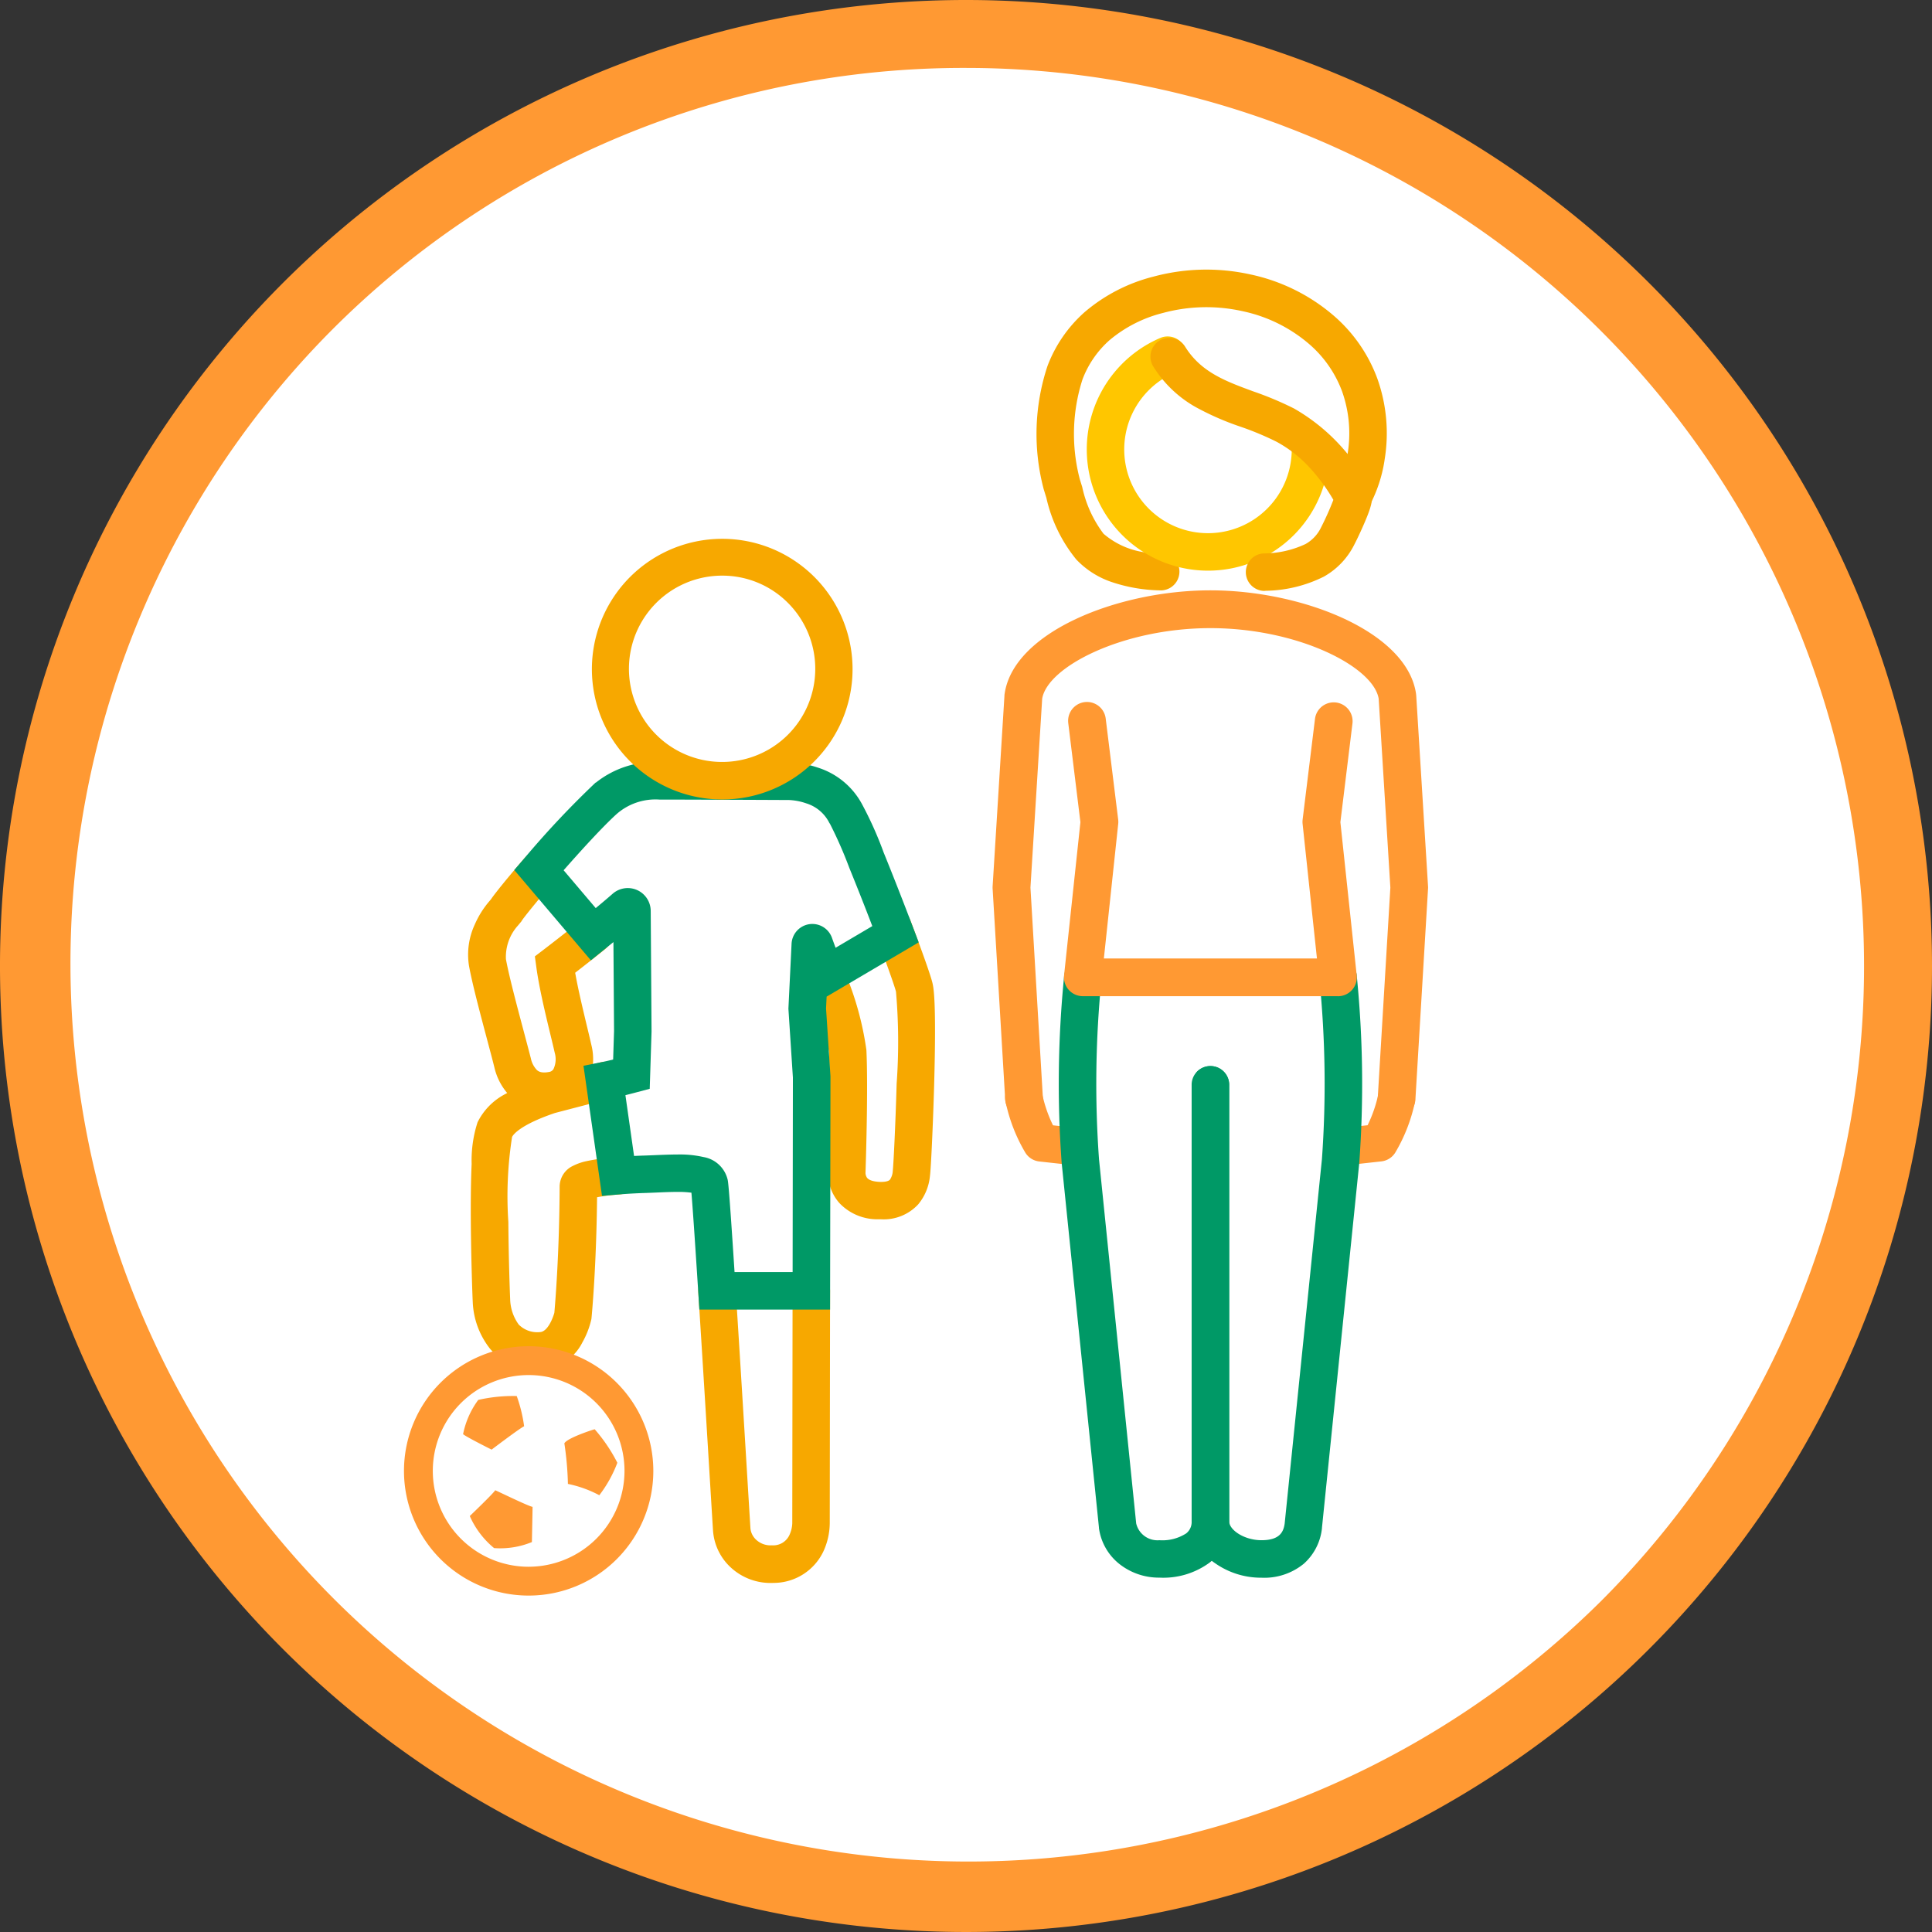 <svg id="Dupi-EoE-ICON-Adult" xmlns="http://www.w3.org/2000/svg" width="100" height="100" viewBox="0 0 100 100">
  <rect x="0" y="0" width="100" height="100" fill="#333333" stroke="none"/>
  <circle id="Ellipse_226" data-name="Ellipse 226" cx="48.242" cy="48.242" r="48.242" transform="translate(1.758 1.758)" fill="#fff"/>
  <path id="Path_1780" data-name="Path 1780" d="M50,3.516A46.487,46.487,0,0,1,82.871,82.871,46.487,46.487,0,0,1,17.129,17.129,46.176,46.176,0,0,1,50,3.516M50,0a50,50,0,1,0,50,50A50,50,0,0,0,50,0h0Z" transform="translate(0 0)" fill="#f93"/>
  <path id="Path_1781" data-name="Path 1781" d="M95,171.05c.324,5.055.727,11.793.766,12.359a1.989,1.989,0,0,0,2.125,1.785,2.047,2.047,0,0,0,1.98-2.105l.016-12.039" transform="translate(-57.891 -104.234)" fill="#fff"/>
  <path id="Path_1781_-_Outline" data-name="Path 1781 - Outline" d="M96.274,184.653a3.026,3.026,0,0,1-2.043-.775,2.866,2.866,0,0,1-.948-1.92c-.014-.206-.07-1.119-.154-2.5-.159-2.615-.4-6.566-.612-9.864a.971.971,0,0,1,1.937-.124c.212,3.3.453,7.255.612,9.871.081,1.33.14,2.291.153,2.484v.006a.924.924,0,0,0,.312.6,1.088,1.088,0,0,0,.8.273.921.921,0,0,0,.89-.5,1.6,1.6,0,0,0,.163-.633v-.009l.016-12.039a.971.971,0,0,1,.971-.969h0a.971.971,0,0,1,.969.972l-.016,12.037A3.558,3.558,0,0,1,99,183.008a2.854,2.854,0,0,1-2.575,1.642C96.372,184.652,96.323,184.653,96.274,184.653Z" transform="translate(-56.376 -102.719)" fill="#f7a800"/>
  <path id="Path_1782" data-name="Path 1782" d="M70.816,143.2l-2.844.742c-1.3.438-2.512,1.035-2.836,1.793-.473,1.105-.188,8.641-.172,8.848.129,1.508.84,2.633,2.523,2.6,1.313-.027,1.691-1.812,1.691-1.812s.27-2.777.285-6.7c0-.309,1.02-.469,2.047-.551" transform="translate(-39.527 -87.262)" fill="#fff"/>
  <path id="Path_1782_-_Outline" data-name="Path 1782 - Outline" d="M65.907,156.641a3.18,3.18,0,0,1-2.511-1.059,4.163,4.163,0,0,1-.913-2.432v-.01c-.012-.163-.086-2.161-.1-4.153-.008-1.2.006-2.206.042-2.992a6.4,6.4,0,0,1,.306-2.157,3.29,3.29,0,0,1,1.452-1.471,10.572,10.572,0,0,1,1.966-.86l.032-.011,2.877-.751a.971.971,0,1,1,.49,1.878l-2.81.733c-1.875.637-2.183,1.16-2.22,1.239a19.789,19.789,0,0,0-.193,4.4c.015,2.031.086,3.846.094,4a2.333,2.333,0,0,0,.444,1.313,1.349,1.349,0,0,0,1.092.389c.407-.009.68-.741.751-1,.04-.444.26-3.047.274-6.545a1.191,1.191,0,0,1,.688-1.058,2.858,2.858,0,0,1,.7-.245,11.086,11.086,0,0,1,1.551-.212.971.971,0,1,1,.155,1.935,10.208,10.208,0,0,0-1.157.145c-.036,3.626-.275,6.125-.286,6.235l-.005.054-.011.053a4.417,4.417,0,0,1-.462,1.179,2.545,2.545,0,0,1-2.159,1.4h-.087Z" transform="translate(-38.013 -85.748)" fill="#f7a800"/>
  <path id="Path_1783" data-name="Path 1783" d="M109.43,125.251a16.5,16.5,0,0,1,1.129,3.9c.1,2.035-.047,6.281-.047,6.281s-.1,1.4,1.652,1.473a1.442,1.442,0,0,0,1.691-1.418c.082-.637.422-8.438.148-9.617-.078-.336-.547-1.648-1.125-3.172" transform="translate(-66.684 -74.77)" fill="#fff"/>
  <path id="Path_1783_-_Outline" data-name="Path 1783 - Outline" d="M110.776,136.366q-.082,0-.169,0a2.706,2.706,0,0,1-1.994-.843,2.359,2.359,0,0,1-.585-1.644c.008-.243.139-4.269.047-6.19a17.4,17.4,0,0,0-1.069-3.609.971.971,0,0,1,1.818-.68,16.079,16.079,0,0,1,1.189,4.2c.1,2.05-.04,6.185-.046,6.36v.014a.471.471,0,0,0,.069.227c.12.18.462.22.655.229.129.006.436.005.542-.116a.877.877,0,0,0,.146-.456c.033-.259.138-2.294.2-4.512a29.957,29.957,0,0,0-.034-4.762c-.053-.228-.452-1.374-1.087-3.047a.971.971,0,0,1,1.815-.689c.24.633,1.034,2.741,1.163,3.3.051.221.206.89.084,5.259-.055,1.956-.161,4.285-.215,4.7a2.705,2.705,0,0,1-.608,1.484A2.425,2.425,0,0,1,110.776,136.366Z" transform="translate(-65.169 -73.256)" fill="#f7a800"/>
  <path id="Path_1784" data-name="Path 1784" d="M67.2,115.29c-.879,1.02-1.578,1.883-1.707,2.094l-.117.141a3.338,3.338,0,0,0-.844,2.551c.234,1.285.961,3.84,1.3,5.2a1.683,1.683,0,0,0,2.039,1.422c1-.184,1.3-1.184,1.086-2.164-.25-1.105-.75-2.973-.937-4.348,0,0,.949-.723,2-1.566" transform="translate(-39.304 -70.255)" fill="#fff"/>
  <path id="Path_1784_-_Outline" data-name="Path 1784 - Outline" d="M65.95,126.188a2.443,2.443,0,0,1-1.685-.637,3.137,3.137,0,0,1-.884-1.559c-.1-.406-.242-.932-.39-1.49-.353-1.329-.754-2.835-.924-3.767a3.7,3.7,0,0,1,.3-2.146,4.779,4.779,0,0,1,.767-1.218l.068-.081c.356-.524,1.6-1.977,1.753-2.148a.971.971,0,0,1,1.47,1.268c-.97,1.125-1.529,1.835-1.615,1.969l-.036.058-.179.215-.017.019a2.421,2.421,0,0,0-.6,1.717c.156.856.563,2.386.89,3.616.15.564.292,1.1.4,1.517a1.227,1.227,0,0,0,.308.6c.055.05.2.184.613.108a.331.331,0,0,0,.247-.147,1.2,1.2,0,0,0,.068-.849c-.062-.274-.142-.606-.227-.957-.258-1.069-.579-2.4-.725-3.473l-.076-.561.45-.343c.009-.007.951-.725,1.975-1.55a.971.971,0,0,1,1.218,1.512c-.6.485-1.176.934-1.557,1.229.155.876.4,1.888.6,2.73.087.358.168.7.233.985v0a3.063,3.063,0,0,1-.343,2.345,2.26,2.26,0,0,1-1.514.985A3.233,3.233,0,0,1,65.95,126.188Z" transform="translate(-37.791 -68.741)" fill="#f7a800"/>
  <circle id="Ellipse_227" data-name="Ellipse 227" cx="5.867" cy="5.867" r="5.867" transform="translate(21.558 70.274)" fill="#fff"/>
  <path id="Path_1785" data-name="Path 1785" d="M56.936,187.169a4.477,4.477,0,0,0,1.258,1.66,4.305,4.305,0,0,0,1.957-.312s.035-1.7.035-1.824c-.148,0-1.789-.8-1.934-.859-.074.148-1.316,1.336-1.316,1.336Zm6.465-4.492c-.145.039-1.426.457-1.57.73a16.247,16.247,0,0,1,.184,2.1,6.006,6.006,0,0,1,1.625.586,6.592,6.592,0,0,0,.934-1.68,8.457,8.457,0,0,0-1.172-1.734Zm-3.652-.148a7.56,7.56,0,0,0-.383-1.57,8.113,8.113,0,0,0-1.992.2,4.446,4.446,0,0,0-.785,1.773c.164.145,1.477.8,1.477.8s1.465-1.113,1.68-1.207Zm.234-4.148a6.453,6.453,0,1,0,6.453,6.453A6.46,6.46,0,0,0,59.983,178.38Zm0,11.414a4.961,4.961,0,1,1,4.961-4.961A4.965,4.965,0,0,1,59.983,189.794Z" transform="translate(-32.62 -108.7)" fill="#f93"/>
  <path id="Path_1786" data-name="Path 1786" d="M80.226,124.284c.043.18.207,2.582.4,5.574h4.887l.016-11.07-.23-3.539.16-3.3a.107.107,0,0,1,.207-.031c.176.492.387,1.043.6,1.613l3.605-2.125c-.914-2.414-2.258-5.785-2.586-6.262a3.45,3.45,0,0,0-2.914-1.656s-4.867-.023-6.715-.023a3.993,3.993,0,0,0-2.883,1.012l.207-.184a43.872,43.872,0,0,0-3.566,3.793l2.816,3.32c.563-.453,1.152-.937,1.641-1.367a.217.217,0,0,1,.359.164l.043,6.227-.07,2.223s-.879.234-1.395.336l.7,4.918c.512-.043,1.023-.066,1.414-.078,1.422-.047,3.148-.219,3.309.461" transform="translate(-43.515 -63.046)" fill="#fff"/>
  <path id="Path_1786_-_Outline" data-name="Path 1786 - Outline" d="M84.489,129.315H77.723l-.058-.909c-.211-3.291-.308-4.613-.353-5.14a5.02,5.02,0,0,0-.728-.041c-.334,0-.71.016-1.073.032-.182.008-.371.016-.553.022h0c-.331.01-.837.031-1.362.075l-.913.077-.958-6.736.9-.178c.181-.036.414-.09.635-.144l.047-1.474-.032-4.605-.431.35-.737.594-3.965-4.674.541-.629a47.52,47.52,0,0,1,3.673-3.9l.007.008a4.917,4.917,0,0,1,3.3-1.068c1.816,0,6.6.023,6.718.023a4.97,4.97,0,0,1,1.461.261,3.939,3.939,0,0,1,2.286,1.87,19.143,19.143,0,0,1,1.136,2.534c.457,1.121,1.026,2.571,1.522,3.88l.29.765-4.766,2.809-.03.61.229,3.516Zm-4.946-1.941h3.007l.014-10.069-.232-3.562.163-3.356a1.077,1.077,0,0,1,2.091-.314q.088.248.188.515l1.9-1.121c-.4-1.051-.832-2.137-1.191-3.017a21.877,21.877,0,0,0-1-2.278l-.033-.047-.028-.055a1.993,1.993,0,0,0-1.171-.958,3.093,3.093,0,0,0-.882-.171h0c-.049,0-4.886-.023-6.71-.023a3.045,3.045,0,0,0-2.252.779h0c-.695.637-1.761,1.8-2.71,2.879l1.662,1.959c.342-.283.631-.528.875-.742l.008-.007a1.188,1.188,0,0,1,1.963.895l.043,6.244-.094,2.963-.7.186c-.019.005-.257.069-.558.144l.447,3.146c.209-.01.4-.017.549-.021.172-.006.348-.013.533-.021.383-.016.78-.033,1.156-.033a5.456,5.456,0,0,1,1.353.131,1.552,1.552,0,0,1,1.243,1.131C79.212,122.68,79.252,122.864,79.544,127.373Z" transform="translate(-41.524 -61.532)" fill="#096"/>
  <path id="Path_1787" data-name="Path 1787" d="M86.649,85.376a5.793,5.793,0,1,0-5.789-5.793A5.793,5.793,0,0,0,86.649,85.376Z" transform="translate(-49.274 -44.966)" fill="#fff"/>
  <path id="Path_1787_-_Outline" data-name="Path 1787 - Outline" d="M85.135,84.832a6.746,6.746,0,1,1,2.633-.532A6.718,6.718,0,0,1,85.135,84.832Zm0-11.586a4.822,4.822,0,1,0,3.41,1.412A4.785,4.785,0,0,0,85.135,73.246Z" transform="translate(-47.76 -43.451)" fill="#f7a800"/>
  <path id="Path_1788" data-name="Path 1788" d="M136.952,147.522a.978.978,0,0,1-.108-.006l-1.875-.207a.971.971,0,0,1-.72-.456,8.6,8.6,0,0,1-1.015-2.6.971.971,0,1,1,1.9-.389,6.939,6.939,0,0,0,.547,1.574l1.374.152a.971.971,0,0,1-.105,1.936Z" transform="translate(-81.178 -87.192)" fill="#f93"/>
  <path id="Path_1789" data-name="Path 1789" d="M176.454,147.522a.971.971,0,0,1-.105-1.936l1.374-.152a6.938,6.938,0,0,0,.547-1.574.971.971,0,0,1,1.9.389,8.6,8.6,0,0,1-1.015,2.6.971.971,0,0,1-.72.456l-1.875.207A.981.981,0,0,1,176.454,147.522Z" transform="translate(-106.936 -87.192)" fill="#f93"/>
  <path id="Path_1790" data-name="Path 1790" d="M166.982,129.52a56.692,56.692,0,0,1,.129,9.508l-1.93,18.871a1.917,1.917,0,0,1-2.16,1.719c-1.379,0-2.641-.871-2.641-1.941V135.047" transform="translate(-97.732 -78.926)" fill="#fff" fill-rule="evenodd"/>
  <path id="Path_1790_-_Outline" data-name="Path 1790 - Outline" d="M161.506,159.074a4.136,4.136,0,0,1-2.4-.753,2.7,2.7,0,0,1-1.206-2.16V133.533a.971.971,0,0,1,1.941,0v22.629c0,.437.771.971,1.67.971.95,0,1.139-.433,1.2-.86l1.928-18.855a54.409,54.409,0,0,0-.13-9.332.971.971,0,1,1,1.935-.159,56.219,56.219,0,0,1,.128,9.679v.007l-1.93,18.871,0,.024a2.861,2.861,0,0,1-.935,1.838A3.225,3.225,0,0,1,161.506,159.074Z" transform="translate(-96.217 -77.412)" fill="#096"/>
  <path id="Path_1791" data-name="Path 1791" d="M149.646,135.037v22.629c0,1.07-.828,1.941-2.641,1.941a2.083,2.083,0,0,1-2.164-1.723l-1.926-18.867a56.7,56.7,0,0,1,.129-9.508" transform="translate(-86.998 -78.92)" fill="#fff" fill-rule="evenodd"/>
  <path id="Path_1791_-_Outline" data-name="Path 1791 - Outline" d="M145.492,159.064a3.3,3.3,0,0,1-2.068-.706,2.861,2.861,0,0,1-1.059-1.861q0-.014,0-.027L140.436,137.6V137.6a56.193,56.193,0,0,1,.128-9.68.971.971,0,0,1,1.935.159,54.376,54.376,0,0,0-.13,9.333l1.924,18.848a1.132,1.132,0,0,0,1.2.867,2.274,2.274,0,0,0,1.389-.353.747.747,0,0,0,.281-.618V133.523a.971.971,0,0,1,1.941,0v22.629a2.684,2.684,0,0,1-1,2.126A4.043,4.043,0,0,1,145.492,159.064Z" transform="translate(-85.484 -77.406)" fill="#096"/>
  <path id="Path_1796" data-name="Path 1796" d="M20.911,27.276l-.059,0a.976.976,0,0,1-.916-1.033l.651-10.857-.605-9.778c-.275-1.662-4.192-3.652-8.708-3.652h0c-4.516,0-8.434,1.99-8.709,3.653l-.607,9.778L2.6,26.241a.976.976,0,1,1-1.949.117L0,15.441a.861.861,0,0,1,0-.119l.613-9.88c0-.025,0-.049.007-.074C1.067,2.157,6.488,0,11.271,0h0c4.784,0,10.2,2.157,10.647,5.369,0,.025.006.049.007.073l.612,9.88a.861.861,0,0,1,0,.119l-.654,10.916a.977.977,0,0,1-.974.918m-3.038-6.269H4.669a.976.976,0,0,1-.971-1.08L4.544,12,3.915,6.873a.976.976,0,1,1,1.938-.238L6.5,11.871a1.007,1.007,0,0,1,0,.222l-.742,6.961H16.787l-.742-6.961a1.007,1.007,0,0,1,0-.222l.643-5.236a.977.977,0,0,1,1.939.238L18,12l.845,7.929a.976.976,0,0,1-.971,1.08" transform="translate(51.378 30.556)" fill="#f93"/>
  <path id="Path_1793" data-name="Path 1793" d="M145.288,52.867c-4.035-.156-4.391-2.184-5.129-4.539-.855-3.75-.359-8.328,5-9.793s11.734,2.051,10.754,8.414a6.426,6.426,0,0,1-.672,2.039" transform="translate(-85.206 -23.281)" fill="#fff" fill-rule="evenodd"/>
  <path id="Path_1793_-_Outline" data-name="Path 1793 - Outline" d="M143.776,52.323h-.038a8.25,8.25,0,0,1-2.586-.459,4.51,4.51,0,0,1-1.751-1.14,7.713,7.713,0,0,1-1.548-3.189c-.043-.141-.088-.286-.133-.43q-.012-.037-.02-.074a11.172,11.172,0,0,1,.209-6.316,7.046,7.046,0,0,1,1.931-2.8,8.8,8.8,0,0,1,3.546-1.829,10.537,10.537,0,0,1,5.026-.116,9.688,9.688,0,0,1,4.373,2.186,7.91,7.91,0,0,1,2.192,3.187,8.419,8.419,0,0,1,.379,4.242v.008a7.372,7.372,0,0,1-.752,2.3.971.971,0,0,1-1.756-.828,5.5,5.5,0,0,0,.591-1.776,6.5,6.5,0,0,0-.282-3.271,5.989,5.989,0,0,0-1.663-2.41,7.745,7.745,0,0,0-3.5-1.738,8.588,8.588,0,0,0-4.1.093,6.886,6.886,0,0,0-2.774,1.412,5.124,5.124,0,0,0-1.4,2.037,9.238,9.238,0,0,0-.138,5.154c.043.137.084.273.125.4a6.148,6.148,0,0,0,1.106,2.428,4.16,4.16,0,0,0,3,.99.971.971,0,0,1-.037,1.941Z" transform="translate(-83.693 -21.766)" fill="#f7a800"/>
  <path id="Path_1794" data-name="Path 1794" d="M157.1,51.927a5.3,5.3,0,1,1-7.371-4.887" transform="translate(-89.267 -28.665)" fill="#fff" fill-rule="evenodd"/>
  <path id="Path_1794_-_Outline" data-name="Path 1794 - Outline" d="M150.28,56.687a6.276,6.276,0,0,1-2.445-12.056.971.971,0,0,1,.756,1.788,4.335,4.335,0,1,0,6.022,3.993.971.971,0,1,1,1.941,0,6.271,6.271,0,0,1-6.275,6.275Z" transform="translate(-87.753 -27.15)" fill="#ffc600"/>
  <path id="Path_1795" data-name="Path 1795" d="M158.359,57.9a.971.971,0,0,1-.052-1.94,5.136,5.136,0,0,0,2.181-.486,1.948,1.948,0,0,0,.807-.866,15.067,15.067,0,0,0,.634-1.42,9.454,9.454,0,0,0-1.156-1.589,6.578,6.578,0,0,0-1.787-1.42,15.34,15.34,0,0,0-1.857-.776,14.3,14.3,0,0,1-2.365-1.039,6.129,6.129,0,0,1-2.139-2.051.971.971,0,1,1,1.643-1.034c.82,1.3,2.076,1.766,3.532,2.3a17.041,17.041,0,0,1,2.091.879,9.938,9.938,0,0,1,3.913,4.1.972.972,0,0,1,.043.091c.182.437.055.881-.3,1.709-.186.438-.416.921-.539,1.154l0,0a3.882,3.882,0,0,1-1.573,1.65,6.939,6.939,0,0,1-3.024.731Z" transform="translate(-92.914 -27.315)" fill="#f7a800"/>
</svg>
